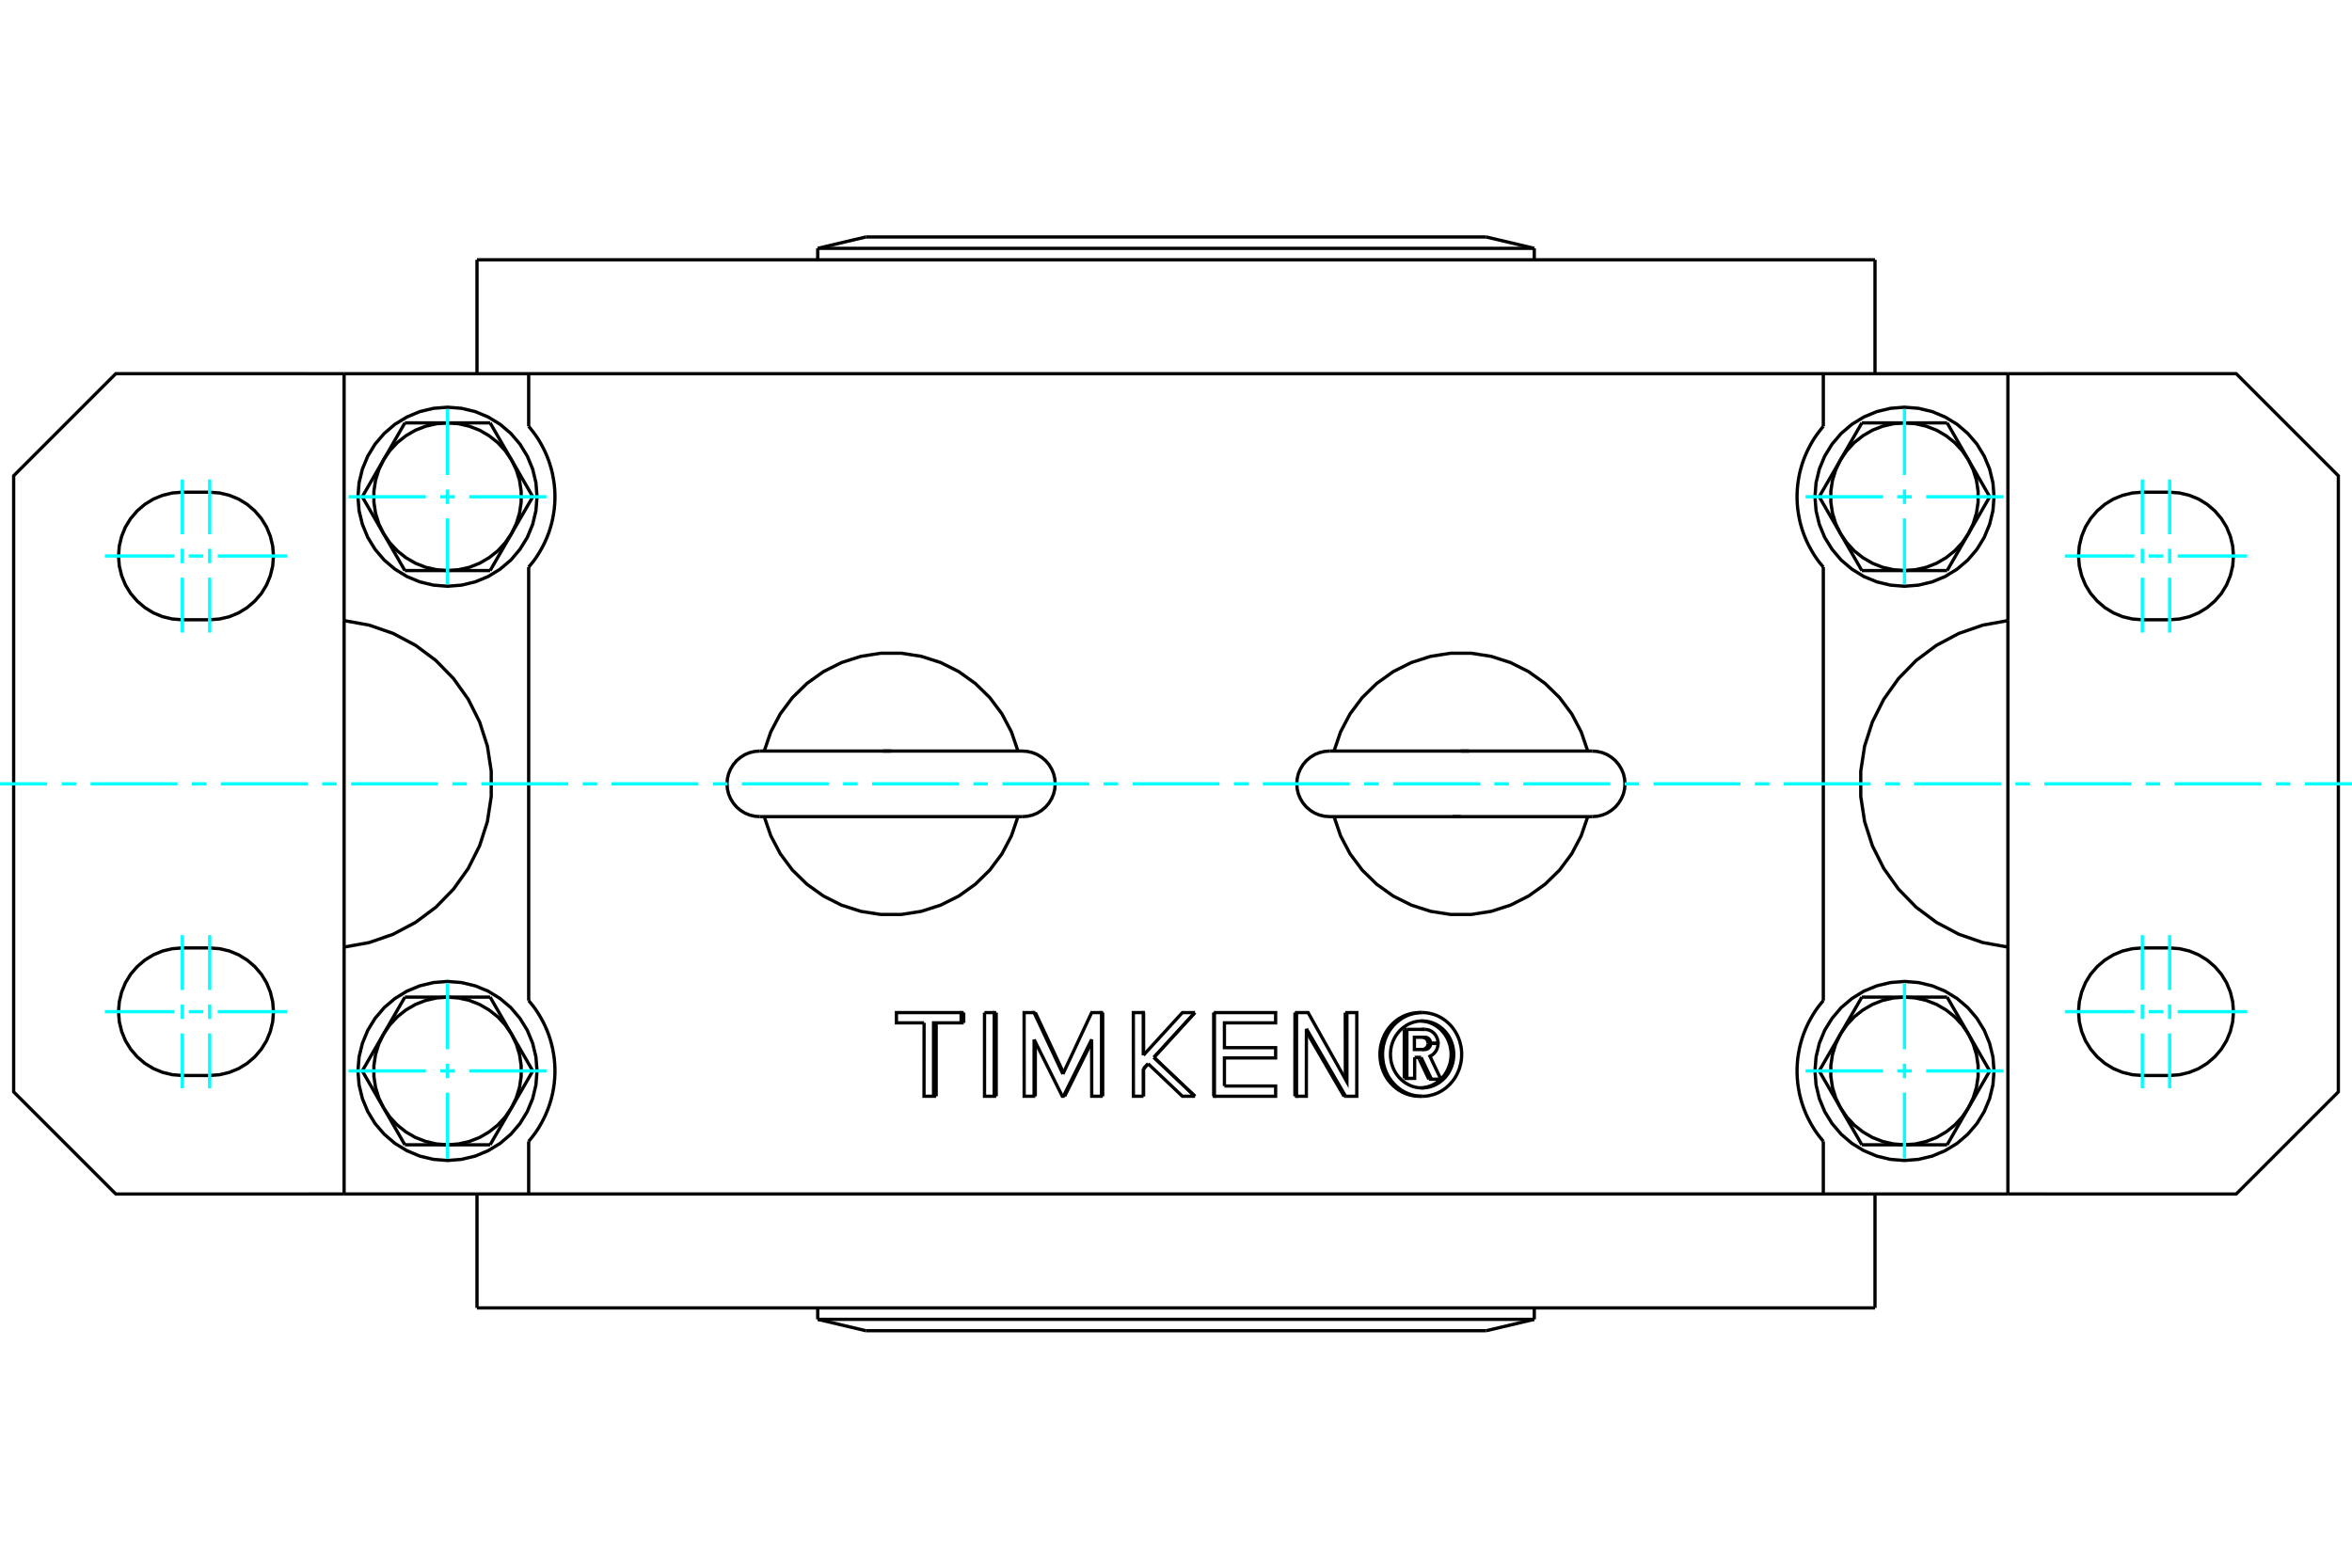 <?xml version="1.0" standalone="no"?>
<!DOCTYPE svg PUBLIC "-//W3C//DTD SVG 1.1//EN"
	"http://www.w3.org/Graphics/SVG/1.1/DTD/svg11.dtd">
<svg xmlns="http://www.w3.org/2000/svg" height="100%" width="100%" viewBox="0 0 36000 24000">
	<rect x="-1800" y="-1200" width="39600" height="26400" style="fill:#FFF"/>
	<g style="fill:none; fill-rule:evenodd" transform="matrix(1 0 0 1 0 0)">
		<g style="fill:none; stroke:#000; stroke-width:50; shape-rendering:geometricPrecision">
			<polyline points="21770,16067 21774,16067 21778,16066 21782,16066 21786,16065 21789,16064 21793,16063 21797,16062 21801,16061 21804,16059 21808,16057 21811,16055 21815,16053 21818,16051 21821,16049 21824,16046 21827,16044 21830,16041 21833,16038 21836,16035 21838,16032 21840,16029 21843,16025 21845,16022 21847,16018 21849,16014 21850,16011 21852,16007 21853,16003 21854,15999 21855,15995 21856,15991 21857,15987 21857,15983 21858,15979 21858,15974"/>
			<line x1="21870" y1="16522" x2="21727" y2="16221"/>
			<polyline points="21757,15759 21757,15759 21758,15759 21758,15759 21758,15759 21759,15759 21759,15759 21759,15759 21760,15759 21760,15759 21760,15759 21761,15759 21761,15759 21761,15759 21762,15759 21762,15759 21762,15759 21763,15759 21763,15759 21764,15759 21764,15759 21764,15759 21765,15759 21765,15759 21765,15759 21766,15759 21766,15759 21766,15759 21767,15759 21767,15759 21767,15759 21768,15759 21768,15759 21768,15759 21769,15759 21769,15759"/>
			<polyline points="21858,15971 21858,15967 21857,15963 21857,15959 21856,15955 21855,15951 21854,15947 21853,15943 21852,15939 21850,15935 21849,15932 21847,15928 21845,15924 21843,15921 21841,15917 21838,15914 21836,15911 21833,15908 21831,15905 21828,15902 21825,15900 21822,15897 21819,15895 21815,15893 21812,15891 21808,15889 21805,15887 21801,15885 21798,15884 21794,15883 21790,15882 21786,15881 21783,15880 21779,15879 21775,15879 21771,15879"/>
			<polyline points="21653,16187 21653,16509 21534,16509"/>
			<polyline points="21494,16509 21534,16509 21534,15759"/>
			<line x1="21494" y1="15759" x2="21534" y2="15759"/>
			<line x1="21494" y1="16509" x2="21494" y2="15759"/>
			<line x1="21534" y1="15759" x2="21797" y2="15759"/>
			<polyline points="21809,15759 21818,15759 21827,15760 21836,15761 21845,15762 21854,15764 21862,15767 21871,15769 21880,15773 21888,15776 21896,15780 21904,15784 21912,15789 21920,15794 21927,15800 21934,15805 21941,15811 21948,15818 21954,15824 21961,15832 21966,15839 21972,15846 21977,15854 21982,15862 21986,15871 21990,15879 21994,15888 21998,15897 22001,15905 22003,15915 22006,15924 22007,15933 22009,15943 22010,15952 22011,15962 22011,15971"/>
			<polyline points="21797,15759 21797,15759 21798,15759 21798,15759 21798,15759 21799,15759 21799,15759 21799,15759 21800,15759 21800,15759 21800,15759 21801,15759 21801,15759 21801,15759 21802,15759 21802,15759 21802,15759 21803,15759 21803,15759 21804,15759 21804,15759 21804,15759 21805,15759 21805,15759 21805,15759 21806,15759 21806,15759 21806,15759 21807,15759 21807,15759 21807,15759 21808,15759 21808,15759 21808,15759 21809,15759 21809,15759"/>
			<line x1="22011" y1="15971" x2="21898" y2="15971"/>
			<line x1="21858" y1="15971" x2="21898" y2="15971"/>
			<polyline points="21809,15879 21809,15879 21809,15879 21809,15879 21809,15879 21809,15879 21809,15879 21809,15879 21809,15879 21808,15879 21808,15879 21808,15879 21808,15879 21808,15879 21808,15879 21808,15879 21808,15879 21808,15879 21808,15879 21808,15879 21808,15879 21808,15879 21808,15879 21808,15879 21808,15879 21807,15879 21807,15879 21807,15879 21807,15879 21807,15879 21807,15879 21807,15879 21807,15879 21807,15879 21807,15879 21807,15879"/>
			<polyline points="21898,15971 21898,15967 21897,15963 21897,15959 21896,15955 21895,15951 21894,15946 21893,15943 21892,15939 21890,15935 21889,15931 21887,15927 21885,15924 21883,15920 21880,15917 21878,15913 21875,15910 21873,15907 21870,15904 21867,15902 21864,15899 21861,15896 21857,15894 21854,15892 21851,15890 21847,15888 21844,15886 21840,15885 21836,15883 21832,15882 21829,15881 21825,15880 21821,15880 21817,15879 21813,15879 21809,15879"/>
			<polyline points="21807,15879 21649,15879 21649,16067 21809,16067 21813,16067 21817,16066 21821,16066 21825,16065 21829,16065 21832,16063 21836,16062 21840,16061 21844,16059 21847,16058 21851,16056 21854,16054 21857,16052 21861,16049 21864,16047 21867,16044 21870,16041 21873,16038 21875,16035 21878,16032 21880,16029 21883,16025 21885,16022 21887,16018 21888,16015 21890,16011 21892,16007 21893,16003 21894,15999 21895,15995 21896,15991 21897,15987 21897,15983 21898,15979 21898,15974"/>
			<polyline points="21858,15974 21898,15974 22011,15974 22011,15982 22010,15989 22010,15996 22009,16003 22008,16010 22007,16017 22005,16024 22003,16031 22001,16038 21999,16044 21997,16051 21994,16058 21992,16064 21989,16070 21985,16077 21982,16083 21979,16089 21975,16095 21971,16101 21967,16106 21962,16112 21958,16117 21953,16122 21949,16127 21944,16132 21939,16137 21933,16141 21928,16146 21922,16150 21917,16154 21911,16157 21905,16161 21899,16164 21893,16167 21887,16170 22054,16522 21910,16522"/>
			<polyline points="21870,16522 21910,16522 21751,16187"/>
			<line x1="21727" y1="16221" x2="21711" y2="16187"/>
			<line x1="21751" y1="16187" x2="21653" y2="16187"/>
			<polyline points="18741,16626 19525,16626 19525,16783 18588,16783"/>
			<polyline points="18577,16783 18588,16783 18588,15502"/>
			<line x1="18577" y1="15502" x2="18588" y2="15502"/>
			<line x1="18577" y1="15502" x2="18577" y2="16783"/>
			<polyline points="18588,15502 19525,15502 19525,15659 18741,15659 18741,16039 19525,16039 19525,16196 18741,16196 18741,16626"/>
			<line x1="16878" y1="15502" x2="16878" y2="16783"/>
			<line x1="16709" y1="15951" x2="16296" y2="16783"/>
			<line x1="15828" y1="15914" x2="15828" y2="16783"/>
			<line x1="15846" y1="16783" x2="15828" y2="16783"/>
			<line x1="15847" y1="15951" x2="15846" y2="16783"/>
			<polyline points="15828,16783 15676,16783 15675,15502 15828,15502"/>
			<polyline points="15847,15502 15828,15502 16269,16443"/>
			<line x1="15847" y1="15502" x2="16278" y2="16424"/>
			<polyline points="16269,16443 16709,15502 16860,15502"/>
			<polyline points="16878,15502 16860,15502 16860,16783"/>
			<polyline points="16878,16783 16860,16783 16710,16783 16709,15914 16277,16783"/>
			<polyline points="16296,16783 16277,16783 16260,16783 15828,15914"/>
			<line x1="14751" y1="15502" x2="14751" y2="15659"/>
			<line x1="14329" y1="15659" x2="14329" y2="16783"/>
			<polyline points="14144,15659 13721,15659 13721,15502 14711,15502"/>
			<polyline points="14751,15502 14711,15502 14711,15659"/>
			<polyline points="14751,15659 14711,15659 14289,15659 14289,16783"/>
			<polyline points="14329,16783 14289,16783 14143,16783 14144,15659"/>
			<line x1="15248" y1="15502" x2="15248" y2="16783"/>
			<line x1="15069" y1="15502" x2="15218" y2="15502"/>
			<polyline points="15248,15502 15218,15502 15217,16783"/>
			<polyline points="15248,16783 15217,16783 15069,16783 15069,15502"/>
			<line x1="17820" y1="16337" x2="18291" y2="16783"/>
			<line x1="18290" y1="15502" x2="17820" y2="16016"/>
			<line x1="17573" y1="16285" x2="17501" y2="16363"/>
			<line x1="17503" y1="16363" x2="17501" y2="16363"/>
			<line x1="17574" y1="16286" x2="17503" y2="16363"/>
			<line x1="17501" y1="16363" x2="17501" y2="16783"/>
			<line x1="17503" y1="16783" x2="17501" y2="16783"/>
			<line x1="17503" y1="16363" x2="17503" y2="16783"/>
			<polyline points="17501,16783 17348,16783 17347,15502 17501,15502"/>
			<polyline points="17503,15502 17501,15502 17501,16155"/>
			<line x1="17503" y1="15502" x2="17503" y2="16153"/>
			<polyline points="17501,16155 18098,15502 18289,15502"/>
			<polyline points="18290,15502 18289,15502 17661,16188"/>
			<line x1="17663" y1="16188" x2="17661" y2="16188"/>
			<line x1="17820" y1="16016" x2="17663" y2="16188"/>
			<line x1="17661" y1="16188" x2="18289" y2="16783"/>
			<line x1="18291" y1="16783" x2="18289" y2="16783"/>
			<line x1="17663" y1="16188" x2="17820" y2="16337"/>
			<polyline points="18289,16783 18098,16783 17573,16285"/>
			<line x1="20591" y1="15502" x2="20592" y2="16519"/>
			<line x1="20281" y1="16283" x2="20572" y2="16783"/>
			<line x1="20596" y1="16783" x2="19996" y2="15750"/>
			<line x1="19996" y1="15792" x2="20281" y2="16283"/>
			<line x1="20572" y1="16783" x2="20596" y2="16783"/>
			<polyline points="19996,15750 19995,16783 19845,16783"/>
			<polyline points="19820,16783 19845,16783 19845,15502"/>
			<line x1="19821" y1="15502" x2="19845" y2="15502"/>
			<line x1="19821" y1="15502" x2="19820" y2="16783"/>
			<polyline points="19845,15502 20022,15502 20616,16563 20616,15502"/>
			<polyline points="20591,15502 20616,15502 20767,15502 20767,16783 20596,16783"/>
			<polyline points="22053,16521 22077,16497 22099,16471 22119,16444 22137,16415 22153,16385 22168,16354 22180,16322 22191,16290 22199,16256 22205,16222 22209,16188 22211,16153 22211,16119 22208,16084 22203,16050 22196,16016 22187,15983 22176,15951 22163,15919 22148,15889 22130,15859 22112,15831 22091,15804 22068,15779 22045,15755 22019,15734 21993,15714 21965,15696 21936,15680 21906,15666 21875,15654 21844,15645 21812,15638 21779,15633 21747,15630"/>
			<polyline points="21747,16655 21756,16654 21766,16654 21775,16653 21785,16651 21795,16650 21804,16649 21814,16647 21823,16645 21832,16643 21842,16641 21851,16638 21860,16635 21870,16632 21879,16629 21888,16626 21897,16623 21906,16619 21915,16615 21924,16611 21932,16607 21941,16602 21950,16598 21958,16593 21967,16588 21975,16583 21983,16578 21991,16572 21999,16566 22007,16561 22015,16555 22023,16548 22030,16542 22038,16536 22045,16529 22052,16522"/>
			<polyline points="21767,16783 21794,16783 21821,16781 21848,16778 21875,16773 21901,16767 21928,16760 21954,16752 21980,16743 22005,16732 22029,16720 22054,16707 22077,16693 22100,16677 22123,16661 22144,16644 22165,16625 22185,16606 22204,16585 22223,16564 22240,16542 22257,16519 22272,16496 22287,16471 22300,16446 22312,16421 22324,16394 22334,16368 22343,16341 22350,16313 22357,16285 22363,16257 22367,16228 22370,16200 22372,16171 22372,16142"/>
			<polyline points="21767,15501 21712,15504 21659,15512 21606,15525 21554,15542 21504,15565 21456,15592 21411,15624 21368,15660 21329,15699 21293,15743 21261,15789 21233,15839 21210,15891 21191,15944 21176,16000 21167,16056 21162,16114 21162,16171 21167,16228 21176,16285 21191,16341 21210,16394 21233,16446 21261,16496 21293,16542 21329,16585 21368,16625 21411,16661 21456,16693 21504,16720 21554,16743 21606,16760 21659,16773 21712,16781 21767,16783"/>
			<polyline points="22372,16142 22372,16114 22370,16085 22367,16056 22363,16028 22357,16000 22350,15972 22343,15944 22334,15917 22324,15891 22312,15864 22300,15839 22287,15814 22272,15789 22257,15766 22240,15743 22223,15721 22204,15699 22185,15679 22165,15660 22144,15641 22123,15624 22100,15607 22077,15592 22054,15578 22029,15565 22005,15553 21980,15542 21954,15533 21928,15525 21901,15518 21875,15512 21848,15507 21821,15504 21794,15502 21767,15501"/>
			<polyline points="21727,15501 21672,15504 21619,15512 21566,15525 21514,15542 21464,15565 21416,15592 21371,15624 21328,15660 21289,15699 21253,15743 21221,15789 21193,15839 21170,15891 21151,15944 21136,16000 21127,16056 21122,16114 21122,16171 21127,16228 21136,16285 21151,16341 21170,16394 21193,16446 21221,16496 21253,16542 21289,16585 21328,16625 21371,16661 21416,16693 21464,16720 21514,16743 21566,16760 21619,16773 21672,16781 21727,16783"/>
			<polyline points="21767,16655 21788,16655 21810,16653 21832,16651 21853,16647 21875,16642 21896,16637 21916,16630 21937,16623 21957,16614 21977,16604 21996,16594 22015,16583 22034,16570 22051,16557 22069,16543 22085,16529 22102,16513 22117,16497 22132,16480 22145,16462 22159,16444 22171,16425 22183,16405 22193,16385 22203,16365 22212,16344 22220,16323 22227,16301 22234,16279 22239,16257 22243,16234 22247,16211 22249,16188 22251,16165 22251,16142"/>
			<polyline points="21767,15630 21723,15632 21680,15638 21638,15648 21596,15662 21557,15680 21518,15702 21482,15728 21448,15756 21417,15788 21388,15823 21362,15860 21340,15899 21321,15941 21306,15984 21294,16028 21287,16074 21283,16119 21283,16165 21287,16211 21294,16257 21306,16301 21321,16344 21340,16385 21362,16425 21388,16462 21417,16497 21448,16529 21482,16557 21518,16583 21557,16604 21596,16623 21638,16637 21680,16647 21723,16653 21767,16655"/>
			<polyline points="22251,16142 22251,16119 22249,16096 22247,16074 22243,16051 22239,16028 22234,16006 22227,15984 22220,15962 22212,15941 22203,15920 22193,15899 22183,15879 22171,15860 22159,15841 22145,15823 22132,15805 22117,15788 22102,15772 22085,15756 22069,15742 22051,15728 22034,15714 22015,15702 21996,15691 21977,15680 21957,15671 21937,15662 21916,15655 21896,15648 21875,15643 21853,15638 21832,15634 21810,15632 21788,15630 21767,15630"/>
			<line x1="5267" y1="5721" x2="4709" y2="5721"/>
			<line x1="4709" y1="18279" x2="5267" y2="18279"/>
			<polyline points="4709,5721 1772,5721 209,7284 209,16716 1772,18279 4709,18279"/>
			<line x1="3209" y1="16465" x2="2791" y2="16465"/>
			<polyline points="2791,14512 2638,14524 2489,14559 2347,14618 2217,14698 2100,14798 2000,14914 1920,15045 1862,15187 1826,15336 1814,15488 1826,15641 1862,15790 1920,15932 2000,16062 2100,16179 2217,16279 2347,16359 2489,16417 2638,16453 2791,16465"/>
			<line x1="2791" y1="14512" x2="3209" y2="14512"/>
			<polyline points="3209,16465 3362,16453 3511,16417 3653,16359 3783,16279 3900,16179 4000,16062 4080,15932 4138,15790 4174,15641 4186,15488 4174,15336 4138,15187 4080,15045 4000,14914 3900,14798 3783,14698 3653,14618 3511,14559 3362,14524 3209,14512"/>
			<line x1="3209" y1="9488" x2="2791" y2="9488"/>
			<polyline points="2791,7535 2638,7547 2489,7583 2347,7641 2217,7721 2100,7821 2000,7938 1920,8068 1862,8210 1826,8359 1814,8512 1826,8664 1862,8813 1920,8955 2000,9086 2100,9202 2217,9302 2347,9382 2489,9441 2638,9476 2791,9488"/>
			<line x1="2791" y1="7535" x2="3209" y2="7535"/>
			<polyline points="3209,9488 3362,9476 3511,9441 3653,9382 3783,9302 3900,9202 4000,9086 4080,8955 4138,8813 4174,8664 4186,8512 4174,8359 4138,8210 4080,8068 4000,7938 3900,7821 3783,7721 3653,7641 3511,7583 3362,7547 3209,7535"/>
			<line x1="30733" y1="18279" x2="31291" y2="18279"/>
			<line x1="31291" y1="5721" x2="30733" y2="5721"/>
			<polyline points="31291,18279 34228,18279 35791,16716 35791,7284 34228,5721 31291,5721"/>
			<line x1="33209" y1="16465" x2="32791" y2="16465"/>
			<polyline points="32791,14512 32638,14524 32489,14559 32347,14618 32217,14698 32100,14798 32000,14914 31920,15045 31862,15187 31826,15336 31814,15488 31826,15641 31862,15790 31920,15932 32000,16062 32100,16179 32217,16279 32347,16359 32489,16417 32638,16453 32791,16465"/>
			<line x1="32791" y1="14512" x2="33209" y2="14512"/>
			<polyline points="33209,16465 33362,16453 33511,16417 33653,16359 33783,16279 33900,16179 34000,16062 34080,15932 34138,15790 34174,15641 34186,15488 34174,15336 34138,15187 34080,15045 34000,14914 33900,14798 33783,14698 33653,14618 33511,14559 33362,14524 33209,14512"/>
			<line x1="33209" y1="9488" x2="32791" y2="9488"/>
			<polyline points="32791,7535 32638,7547 32489,7583 32347,7641 32217,7721 32100,7821 32000,7938 31920,8068 31862,8210 31826,8359 31814,8512 31826,8664 31862,8813 31920,8955 32000,9086 32100,9202 32217,9302 32347,9382 32489,9441 32638,9476 32791,9488"/>
			<line x1="32791" y1="7535" x2="33209" y2="7535"/>
			<polyline points="33209,9488 33362,9476 33511,9441 33653,9382 33783,9302 33900,9202 34000,9086 34080,8955 34138,8813 34174,8664 34186,8512 34174,8359 34138,8210 34080,8068 34000,7938 33900,7821 33783,7721 33653,7641 33511,7583 33362,7547 33209,7535"/>
			<polyline points="22360,11498 22364,11498 22368,11498 22371,11498 22375,11498 22378,11498 22382,11498 22385,11498 22389,11498 22393,11498 22396,11498 22400,11498 22403,11498 22407,11498 22411,11498 22414,11498 22418,11498 22422,11498 22425,11498 22429,11498 22433,11498 22436,11498 22440,11498 22443,11498 22447,11498 22451,11498 22454,11498 22458,11498 22462,11498 22465,11498 22469,11498 22473,11498 22477,11498 22480,11498 22484,11498 22488,11498"/>
			<polyline points="22360,12502 22357,12502 22353,12502 22350,12502 22346,12502 22343,12502 22339,12502 22335,12502 22332,12502 22328,12502 22325,12502 22321,12502 22317,12502 22314,12502 22310,12502 22307,12502 22303,12502 22299,12502 22296,12502 22292,12502 22288,12502 22285,12502 22281,12502 22277,12502 22274,12502 22270,12502 22266,12502 22263,12502 22259,12502 22255,12502 22252,12502 22248,12502 22244,12502 22241,12502 22237,12502 22233,12502"/>
			<polyline points="13512,11498 13516,11498 13520,11498 13523,11498 13527,11498 13531,11498 13535,11498 13538,11498 13542,11498 13546,11498 13549,11498 13553,11498 13557,11498 13560,11498 13564,11498 13567,11498 13571,11498 13575,11498 13578,11498 13582,11498 13586,11498 13589,11498 13593,11498 13597,11498 13600,11498 13604,11498 13607,11498 13611,11498 13615,11498 13618,11498 13622,11498 13625,11498 13629,11498 13632,11498 13636,11498 13640,11498"/>
			<line x1="29803" y1="6474" x2="30129" y2="7040"/>
			<line x1="29150" y1="6474" x2="29803" y2="6474"/>
			<polyline points="30129,7040 30034,6900 29919,6776 29787,6671 29641,6586 29483,6525 29319,6487 29150,6474"/>
			<line x1="28171" y1="7040" x2="28498" y2="6474"/>
			<polyline points="29150,6474 28982,6487 28817,6525 28660,6586 28514,6671 28381,6776 28267,6900 28171,7040"/>
			<line x1="28498" y1="6474" x2="29150" y2="6474"/>
			<line x1="30455" y1="7605" x2="30129" y2="8170"/>
			<line x1="30129" y1="7040" x2="30455" y2="7605"/>
			<polyline points="30129,8170 30202,8018 30252,7856 30277,7689 30277,7520 30252,7353 30202,7192 30129,7040"/>
			<line x1="29803" y1="8735" x2="29150" y2="8735"/>
			<line x1="30129" y1="8170" x2="29803" y2="8735"/>
			<polyline points="29150,8735 29319,8722 29483,8685 29641,8623 29787,8538 29919,8433 30034,8309 30129,8170"/>
			<line x1="28171" y1="8170" x2="27845" y2="7605"/>
			<polyline points="28171,7040 28098,7192 28048,7353 28023,7520 28023,7689 28048,7856 28098,8018 28171,8170"/>
			<line x1="27845" y1="7605" x2="28171" y2="7040"/>
			<line x1="29150" y1="8735" x2="28498" y2="8735"/>
			<polyline points="28171,8170 28267,8309 28381,8433 28514,8538 28660,8623 28817,8685 28982,8722 29150,8735"/>
			<line x1="28498" y1="8735" x2="28171" y2="8170"/>
			<line x1="29803" y1="15265" x2="30129" y2="15830"/>
			<line x1="29150" y1="15265" x2="29803" y2="15265"/>
			<polyline points="30129,15830 30034,15691 29919,15567 29787,15462 29641,15377 29483,15315 29319,15278 29150,15265"/>
			<line x1="28171" y1="15830" x2="28498" y2="15265"/>
			<polyline points="29150,15265 28982,15278 28817,15315 28660,15377 28514,15462 28381,15567 28267,15691 28171,15830"/>
			<line x1="28498" y1="15265" x2="29150" y2="15265"/>
			<line x1="30455" y1="16395" x2="30129" y2="16960"/>
			<line x1="30129" y1="15830" x2="30455" y2="16395"/>
			<polyline points="30129,16960 30202,16808 30252,16647 30277,16480 30277,16311 30252,16144 30202,15982 30129,15830"/>
			<line x1="29803" y1="17526" x2="29150" y2="17526"/>
			<line x1="30129" y1="16960" x2="29803" y2="17526"/>
			<polyline points="29150,17526 29319,17513 29483,17475 29641,17414 29787,17329 29919,17224 30034,17100 30129,16960"/>
			<line x1="28171" y1="16960" x2="27845" y2="16395"/>
			<polyline points="28171,15830 28098,15982 28048,16144 28023,16311 28023,16480 28048,16647 28098,16808 28171,16960"/>
			<line x1="27845" y1="16395" x2="28171" y2="15830"/>
			<line x1="29150" y1="17526" x2="28498" y2="17526"/>
			<polyline points="28171,16960 28267,17100 28381,17224 28514,17329 28660,17414 28817,17475 28982,17513 29150,17526"/>
			<line x1="28498" y1="17526" x2="28171" y2="16960"/>
			<line x1="7502" y1="6474" x2="7829" y2="7040"/>
			<line x1="6850" y1="6474" x2="7502" y2="6474"/>
			<polyline points="7829,7040 7733,6900 7619,6776 7486,6671 7340,6586 7183,6525 7018,6487 6850,6474"/>
			<line x1="5871" y1="7040" x2="6197" y2="6474"/>
			<polyline points="6850,6474 6681,6487 6517,6525 6359,6586 6213,6671 6081,6776 5966,6900 5871,7040"/>
			<line x1="6197" y1="6474" x2="6850" y2="6474"/>
			<line x1="8155" y1="7605" x2="7829" y2="8170"/>
			<line x1="7829" y1="7040" x2="8155" y2="7605"/>
			<polyline points="7829,8170 7902,8018 7952,7856 7977,7689 7977,7520 7952,7353 7902,7192 7829,7040"/>
			<line x1="7502" y1="8735" x2="6850" y2="8735"/>
			<line x1="7829" y1="8170" x2="7502" y2="8735"/>
			<polyline points="6850,8735 7018,8722 7183,8685 7340,8623 7486,8538 7619,8433 7733,8309 7829,8170"/>
			<line x1="5871" y1="8170" x2="5545" y2="7605"/>
			<polyline points="5871,7040 5798,7192 5748,7353 5723,7520 5723,7689 5748,7856 5798,8018 5871,8170"/>
			<line x1="5545" y1="7605" x2="5871" y2="7040"/>
			<line x1="6850" y1="8735" x2="6197" y2="8735"/>
			<polyline points="5871,8170 5966,8309 6081,8433 6213,8538 6359,8623 6517,8685 6681,8722 6850,8735"/>
			<line x1="6197" y1="8735" x2="5871" y2="8170"/>
			<line x1="7502" y1="15265" x2="7829" y2="15830"/>
			<line x1="6850" y1="15265" x2="7502" y2="15265"/>
			<polyline points="7829,15830 7733,15691 7619,15567 7486,15462 7340,15377 7183,15315 7018,15278 6850,15265"/>
			<line x1="5871" y1="15830" x2="6197" y2="15265"/>
			<polyline points="6850,15265 6681,15278 6517,15315 6359,15377 6213,15462 6081,15567 5966,15691 5871,15830"/>
			<line x1="6197" y1="15265" x2="6850" y2="15265"/>
			<line x1="8155" y1="16395" x2="7829" y2="16960"/>
			<line x1="7829" y1="15830" x2="8155" y2="16395"/>
			<polyline points="7829,16960 7902,16808 7952,16647 7977,16480 7977,16311 7952,16144 7902,15982 7829,15830"/>
			<line x1="7502" y1="17526" x2="6850" y2="17526"/>
			<line x1="7829" y1="16960" x2="7502" y2="17526"/>
			<polyline points="6850,17526 7018,17513 7183,17475 7340,17414 7486,17329 7619,17224 7733,17100 7829,16960"/>
			<line x1="5871" y1="16960" x2="5545" y2="16395"/>
			<polyline points="5871,15830 5798,15982 5748,16144 5723,16311 5723,16480 5748,16647 5798,16808 5871,16960"/>
			<line x1="5545" y1="16395" x2="5871" y2="15830"/>
			<line x1="6850" y1="17526" x2="6197" y2="17526"/>
			<polyline points="5871,16960 5966,17100 6081,17224 6213,17329 6359,17414 6517,17475 6681,17513 6850,17526"/>
			<line x1="6197" y1="17526" x2="5871" y2="16960"/>
			<polyline points="30521,7605 30504,7390 30453,7181 30371,6983 30259,6799 30119,6636 29956,6496 29772,6384 29574,6301 29365,6251 29150,6234 28936,6251 28727,6301 28528,6384 28345,6496 28181,6636 28042,6799 27929,6983 27847,7181 27797,7390 27780,7605 27797,7819 27847,8028 27929,8227 28042,8410 28181,8574 28345,8713 28528,8826 28727,8908 28936,8958 29150,8975 29365,8958 29574,8908 29772,8826 29956,8713 30119,8574 30259,8410 30371,8227 30453,8028 30504,7819 30521,7605"/>
			<polyline points="30521,16395 30504,16181 30453,15972 30371,15773 30259,15590 30119,15426 29956,15287 29772,15174 29574,15092 29365,15042 29150,15025 28936,15042 28727,15092 28528,15174 28345,15287 28181,15426 28042,15590 27929,15773 27847,15972 27797,16181 27780,16395 27797,16610 27847,16819 27929,17017 28042,17201 28181,17364 28345,17504 28528,17616 28727,17699 28936,17749 29150,17766 29365,17749 29574,17699 29772,17616 29956,17504 30119,17364 30259,17201 30371,17017 30453,16819 30504,16610 30521,16395"/>
			<polyline points="8220,7605 8203,7390 8153,7181 8071,6983 7958,6799 7819,6636 7655,6496 7472,6384 7273,6301 7064,6251 6850,6234 6635,6251 6426,6301 6228,6384 6044,6496 5881,6636 5741,6799 5629,6983 5547,7181 5496,7390 5479,7605 5496,7819 5547,8028 5629,8227 5741,8410 5881,8574 6044,8713 6228,8826 6426,8908 6635,8958 6850,8975 7064,8958 7273,8908 7472,8826 7655,8713 7819,8574 7958,8410 8071,8227 8153,8028 8203,7819 8220,7605"/>
			<polyline points="8220,16395 8203,16181 8153,15972 8071,15773 7958,15590 7819,15426 7655,15287 7472,15174 7273,15092 7064,15042 6850,15025 6635,15042 6426,15092 6228,15174 6044,15287 5881,15426 5741,15590 5629,15773 5547,15972 5496,16181 5479,16395 5496,16610 5547,16819 5629,17017 5741,17201 5881,17364 6044,17504 6228,17616 6426,17699 6635,17749 6850,17766 7064,17749 7273,17699 7472,17616 7655,17504 7819,17364 7958,17201 8071,17017 8153,16819 8203,16610 8220,16395"/>
			<polyline points="27908,8682 27875,8642 27841,8600 27807,8554 27774,8505 27742,8453 27711,8399 27681,8343 27653,8284 27627,8224 27603,8162 27581,8097 27561,8027 27543,7953 27529,7877 27517,7799 27510,7720 27506,7643 27506,7567 27510,7489 27517,7411 27529,7332 27543,7256 27561,7182 27581,7113 27603,7048 27627,6986 27653,6925 27681,6867 27711,6810 27742,6756 27774,6704 27807,6656 27841,6610 27875,6567 27908,6527"/>
			<polyline points="27908,17473 27875,17433 27841,17390 27807,17344 27774,17296 27742,17244 27711,17190 27681,17133 27653,17075 27627,17014 27603,16952 27581,16887 27561,16818 27543,16744 27529,16668 27517,16589 27510,16511 27506,16433 27506,16357 27510,16280 27517,16201 27529,16123 27543,16047 27561,15973 27581,15903 27603,15838 27627,15776 27653,15716 27681,15657 27711,15601 27742,15547 27774,15495 27807,15446 27841,15400 27875,15358 27908,15318"/>
			<polyline points="8092,6527 8125,6567 8159,6610 8193,6656 8226,6704 8258,6756 8289,6810 8319,6867 8347,6925 8373,6986 8397,7048 8419,7113 8439,7182 8457,7256 8471,7332 8483,7411 8490,7489 8494,7567 8494,7643 8490,7720 8483,7799 8471,7877 8457,7953 8439,8027 8419,8097 8397,8162 8373,8224 8347,8284 8319,8343 8289,8399 8258,8453 8226,8505 8193,8554 8159,8600 8125,8642 8092,8682"/>
			<polyline points="8092,15318 8125,15358 8159,15400 8193,15446 8226,15495 8258,15547 8289,15601 8319,15657 8347,15716 8373,15776 8397,15838 8419,15903 8439,15973 8457,16047 8471,16123 8483,16201 8490,16280 8494,16357 8494,16433 8490,16511 8483,16589 8471,16668 8457,16744 8439,16818 8419,16887 8397,16952 8373,17014 8347,17075 8319,17133 8289,17190 8258,17244 8226,17296 8193,17344 8159,17390 8125,17433 8092,17473"/>
			<line x1="27908" y1="6527" x2="27908" y2="5721"/>
			<line x1="8092" y1="5721" x2="27908" y2="5721"/>
			<line x1="8092" y1="5721" x2="8092" y2="6527"/>
			<line x1="8092" y1="8682" x2="8092" y2="15318"/>
			<line x1="8092" y1="17473" x2="8092" y2="18279"/>
			<line x1="27908" y1="18279" x2="8092" y2="18279"/>
			<line x1="27908" y1="18279" x2="27908" y2="17473"/>
			<line x1="27908" y1="15318" x2="27908" y2="8682"/>
			<line x1="5267" y1="9501" x2="5267" y2="5721"/>
			<polyline points="5267,14499 5650,14430 6017,14303 6360,14121 6671,13889 6942,13611 7167,13295 7341,12948 7460,12578 7519,12194 7519,11806 7460,11422 7341,11052 7167,10705 6942,10389 6671,10111 6360,9879 6017,9697 5650,9570 5267,9501"/>
			<line x1="5267" y1="18279" x2="5267" y2="14499"/>
			<line x1="8092" y1="18279" x2="5267" y2="18279"/>
			<line x1="5267" y1="5721" x2="8092" y2="5721"/>
			<polyline points="24302,11498 24202,11204 24057,10929 23871,10680 23649,10463 23396,10282 23119,10143 22823,10048 22516,10000 22205,10000 21898,10048 21602,10143 21325,10282 21072,10463 20850,10680 20664,10929 20519,11204 20419,11498"/>
			<polyline points="20419,12502 20519,12796 20664,13071 20850,13320 21072,13537 21325,13718 21603,13857 21899,13952 22206,14000 22517,14000 22824,13952 23120,13857 23397,13717 23650,13536 23872,13319 24057,13070 24202,12795 24303,12501"/>
			<polyline points="11697,12501 11798,12795 11943,13070 12128,13319 12350,13536 12603,13717 12880,13857 13176,13952 13483,14000 13794,14000 14101,13952 14397,13857 14675,13718 14928,13537 15150,13320 15336,13071 15481,12796 15581,12502"/>
			<polyline points="15581,11498 15481,11204 15336,10929 15150,10680 14928,10463 14675,10282 14398,10143 14102,10048 13795,10000 13484,10000 13177,10048 12881,10143 12604,10282 12351,10463 12129,10680 11943,10929 11798,11204 11698,11498"/>
			<line x1="27908" y1="5721" x2="30733" y2="5721"/>
			<line x1="28699" y1="5721" x2="28699" y2="3977"/>
			<line x1="30733" y1="18279" x2="27908" y2="18279"/>
			<line x1="7301" y1="18279" x2="7301" y2="20023"/>
			<line x1="30733" y1="9501" x2="30733" y2="14499"/>
			<polyline points="30733,9501 30350,9570 29983,9697 29640,9879 29329,10111 29058,10389 28833,10705 28659,11052 28540,11422 28481,11806 28481,12194 28540,12578 28659,12948 28833,13295 29058,13611 29329,13889 29640,14121 29983,14303 30350,14430 30733,14499"/>
			<line x1="30733" y1="5721" x2="30733" y2="9501"/>
			<line x1="30733" y1="14499" x2="30733" y2="18279"/>
			<line x1="5267" y1="14499" x2="5267" y2="9501"/>
			<line x1="7301" y1="5721" x2="7301" y2="3977"/>
			<polyline points="28699,3977 28225,3977 7775,3977 7301,3977"/>
			<line x1="28699" y1="18279" x2="28699" y2="20023"/>
			<polyline points="7301,20023 7775,20023 28225,20023 28699,20023"/>
			<line x1="12516" y1="20198" x2="23484" y2="20198"/>
			<line x1="13252" y1="20372" x2="22748" y2="20372"/>
			<line x1="12516" y1="3802" x2="23484" y2="3802"/>
			<line x1="13252" y1="3628" x2="22748" y2="3628"/>
			<line x1="21809" y1="15759" x2="21769" y2="15759"/>
			<line x1="21767" y1="15501" x2="21727" y2="15501"/>
			<line x1="21727" y1="16783" x2="21767" y2="16783"/>
			<polyline points="24370,12502 24448,12496 24525,12478 24598,12448 24665,12406 24725,12355 24776,12295 24817,12228 24848,12155 24866,12079 24872,12000 24866,11921 24848,11845 24817,11772 24776,11705 24725,11645 24665,11594 24598,11552 24525,11522 24448,11504 24370,11498"/>
			<polyline points="20351,11498 20273,11504 20196,11522 20123,11552 20056,11594 19996,11645 19945,11705 19904,11772 19873,11845 19855,11921 19849,12000 19855,12079 19873,12155 19904,12228 19945,12295 19996,12355 20056,12406 20123,12448 20196,12478 20273,12496 20351,12502 24370,12502"/>
			<line x1="24370" y1="11498" x2="20351" y2="11498"/>
			<polyline points="11630,11498 11552,11504 11475,11522 11402,11552 11335,11594 11275,11645 11224,11705 11183,11772 11152,11845 11134,11921 11128,12000 11134,12079 11152,12155 11183,12228 11224,12295 11275,12355 11335,12406 11402,12448 11475,12478 11552,12496 11630,12502"/>
			<polyline points="15649,12502 15727,12496 15804,12478 15877,12448 15944,12406 16004,12355 16055,12295 16096,12228 16127,12155 16145,12079 16151,12000 16145,11921 16127,11845 16096,11772 16055,11705 16004,11645 15944,11594 15877,11552 15804,11522 15727,11504 15649,11498 11630,11498"/>
			<line x1="11630" y1="12502" x2="15649" y2="12502"/>
			<line x1="12516" y1="20023" x2="12516" y2="20198"/>
			<line x1="23484" y1="20198" x2="23484" y2="20023"/>
			<line x1="12516" y1="20198" x2="13252" y2="20372"/>
			<line x1="22748" y1="20372" x2="23484" y2="20198"/>
			<line x1="12516" y1="3802" x2="12516" y2="3977"/>
			<line x1="23484" y1="3977" x2="23484" y2="3802"/>
			<line x1="13252" y1="3628" x2="12516" y2="3802"/>
			<line x1="23484" y1="3802" x2="22748" y2="3628"/>
		</g>
		<g style="fill:none; stroke:#0FF; stroke-width:50; shape-rendering:geometricPrecision">
			<line x1="36000" y1="12000" x2="35278" y2="12000"/>
			<line x1="35056" y1="12000" x2="34835" y2="12000"/>
			<line x1="34613" y1="12000" x2="33284" y2="12000"/>
			<line x1="33063" y1="12000" x2="32841" y2="12000"/>
			<line x1="32620" y1="12000" x2="31291" y2="12000"/>
			<line x1="31069" y1="12000" x2="30848" y2="12000"/>
			<line x1="30626" y1="12000" x2="29297" y2="12000"/>
			<line x1="29076" y1="12000" x2="28854" y2="12000"/>
			<line x1="28633" y1="12000" x2="27303" y2="12000"/>
			<line x1="27082" y1="12000" x2="26860" y2="12000"/>
			<line x1="26639" y1="12000" x2="25310" y2="12000"/>
			<line x1="25088" y1="12000" x2="24867" y2="12000"/>
			<line x1="24645" y1="12000" x2="23316" y2="12000"/>
			<line x1="23095" y1="12000" x2="22873" y2="12000"/>
			<line x1="22652" y1="12000" x2="21323" y2="12000"/>
			<line x1="21101" y1="12000" x2="20880" y2="12000"/>
			<line x1="20658" y1="12000" x2="19329" y2="12000"/>
			<line x1="19108" y1="12000" x2="18886" y2="12000"/>
			<line x1="18665" y1="12000" x2="17335" y2="12000"/>
			<line x1="17114" y1="12000" x2="16892" y2="12000"/>
			<line x1="16671" y1="12000" x2="15342" y2="12000"/>
			<line x1="15120" y1="12000" x2="14899" y2="12000"/>
			<line x1="14677" y1="12000" x2="13348" y2="12000"/>
			<line x1="13127" y1="12000" x2="12905" y2="12000"/>
			<line x1="12684" y1="12000" x2="11355" y2="12000"/>
			<line x1="11133" y1="12000" x2="10912" y2="12000"/>
			<line x1="10690" y1="12000" x2="9361" y2="12000"/>
			<line x1="9140" y1="12000" x2="8918" y2="12000"/>
			<line x1="8697" y1="12000" x2="7367" y2="12000"/>
			<line x1="7146" y1="12000" x2="6924" y2="12000"/>
			<line x1="6703" y1="12000" x2="5374" y2="12000"/>
			<line x1="5152" y1="12000" x2="4931" y2="12000"/>
			<line x1="4709" y1="12000" x2="3380" y2="12000"/>
			<line x1="3159" y1="12000" x2="2937" y2="12000"/>
			<line x1="2716" y1="12000" x2="1387" y2="12000"/>
			<line x1="1165" y1="12000" x2="944" y2="12000"/>
			<line x1="722" y1="12000" x2="0" y2="12000"/>
		</g>
		<g style="fill:none; stroke:#0FF; stroke-width:50; shape-rendering:geometricPrecision">
			<line x1="1605" y1="15488" x2="2668" y2="15488"/>
			<line x1="2889" y1="15488" x2="3111" y2="15488"/>
			<line x1="3332" y1="15488" x2="4395" y2="15488"/>
			<line x1="2791" y1="16660" x2="2791" y2="15821"/>
			<line x1="2791" y1="15599" x2="2791" y2="15378"/>
			<line x1="2791" y1="15156" x2="2791" y2="14316"/>
			<line x1="3209" y1="16660" x2="3209" y2="15821"/>
			<line x1="3209" y1="15599" x2="3209" y2="15378"/>
			<line x1="3209" y1="15156" x2="3209" y2="14316"/>
		</g>
		<g style="fill:none; stroke:#0FF; stroke-width:50; shape-rendering:geometricPrecision">
			<line x1="1605" y1="8512" x2="2668" y2="8512"/>
			<line x1="2889" y1="8512" x2="3111" y2="8512"/>
			<line x1="3332" y1="8512" x2="4395" y2="8512"/>
			<line x1="2791" y1="9684" x2="2791" y2="8844"/>
			<line x1="2791" y1="8622" x2="2791" y2="8401"/>
			<line x1="2791" y1="8179" x2="2791" y2="7340"/>
			<line x1="3209" y1="9684" x2="3209" y2="8844"/>
			<line x1="3209" y1="8622" x2="3209" y2="8401"/>
			<line x1="3209" y1="8179" x2="3209" y2="7340"/>
		</g>
		<g style="fill:none; stroke:#0FF; stroke-width:50; shape-rendering:geometricPrecision">
			<line x1="31605" y1="15488" x2="32668" y2="15488"/>
			<line x1="32889" y1="15488" x2="33111" y2="15488"/>
			<line x1="33332" y1="15488" x2="34395" y2="15488"/>
			<line x1="32791" y1="16660" x2="32791" y2="15821"/>
			<line x1="32791" y1="15599" x2="32791" y2="15378"/>
			<line x1="32791" y1="15156" x2="32791" y2="14316"/>
			<line x1="33209" y1="16660" x2="33209" y2="15821"/>
			<line x1="33209" y1="15599" x2="33209" y2="15378"/>
			<line x1="33209" y1="15156" x2="33209" y2="14316"/>
		</g>
		<g style="fill:none; stroke:#0FF; stroke-width:50; shape-rendering:geometricPrecision">
			<line x1="31605" y1="8512" x2="32668" y2="8512"/>
			<line x1="32889" y1="8512" x2="33111" y2="8512"/>
			<line x1="33332" y1="8512" x2="34395" y2="8512"/>
			<line x1="32791" y1="9684" x2="32791" y2="8844"/>
			<line x1="32791" y1="8622" x2="32791" y2="8401"/>
			<line x1="32791" y1="8179" x2="32791" y2="7340"/>
			<line x1="33209" y1="9684" x2="33209" y2="8844"/>
			<line x1="33209" y1="8622" x2="33209" y2="8401"/>
			<line x1="33209" y1="8179" x2="33209" y2="7340"/>
		</g>
		<g style="fill:none; stroke:#0FF; stroke-width:50; shape-rendering:geometricPrecision">
			<line x1="5335" y1="16395" x2="6518" y2="16395"/>
			<line x1="6739" y1="16395" x2="6961" y2="16395"/>
			<line x1="7182" y1="16395" x2="8364" y2="16395"/>
			<line x1="6850" y1="17735" x2="6850" y2="16728"/>
			<line x1="6850" y1="16506" x2="6850" y2="16285"/>
			<line x1="6850" y1="16063" x2="6850" y2="15056"/>
		</g>
		<g style="fill:none; stroke:#0FF; stroke-width:50; shape-rendering:geometricPrecision">
			<line x1="5335" y1="7605" x2="6518" y2="7605"/>
			<line x1="6739" y1="7605" x2="6961" y2="7605"/>
			<line x1="7182" y1="7605" x2="8364" y2="7605"/>
			<line x1="6850" y1="8944" x2="6850" y2="7937"/>
			<line x1="6850" y1="7715" x2="6850" y2="7494"/>
			<line x1="6850" y1="7272" x2="6850" y2="6265"/>
		</g>
		<g style="fill:none; stroke:#0FF; stroke-width:50; shape-rendering:geometricPrecision">
			<line x1="27636" y1="16395" x2="28818" y2="16395"/>
			<line x1="29039" y1="16395" x2="29261" y2="16395"/>
			<line x1="29482" y1="16395" x2="30665" y2="16395"/>
			<line x1="29150" y1="17735" x2="29150" y2="16728"/>
			<line x1="29150" y1="16506" x2="29150" y2="16285"/>
			<line x1="29150" y1="16063" x2="29150" y2="15056"/>
		</g>
		<g style="fill:none; stroke:#0FF; stroke-width:50; shape-rendering:geometricPrecision">
			<line x1="27636" y1="7605" x2="28818" y2="7605"/>
			<line x1="29039" y1="7605" x2="29261" y2="7605"/>
			<line x1="29482" y1="7605" x2="30665" y2="7605"/>
			<line x1="29150" y1="8944" x2="29150" y2="7937"/>
			<line x1="29150" y1="7715" x2="29150" y2="7494"/>
			<line x1="29150" y1="7272" x2="29150" y2="6265"/>
		</g>
	</g>
</svg>
